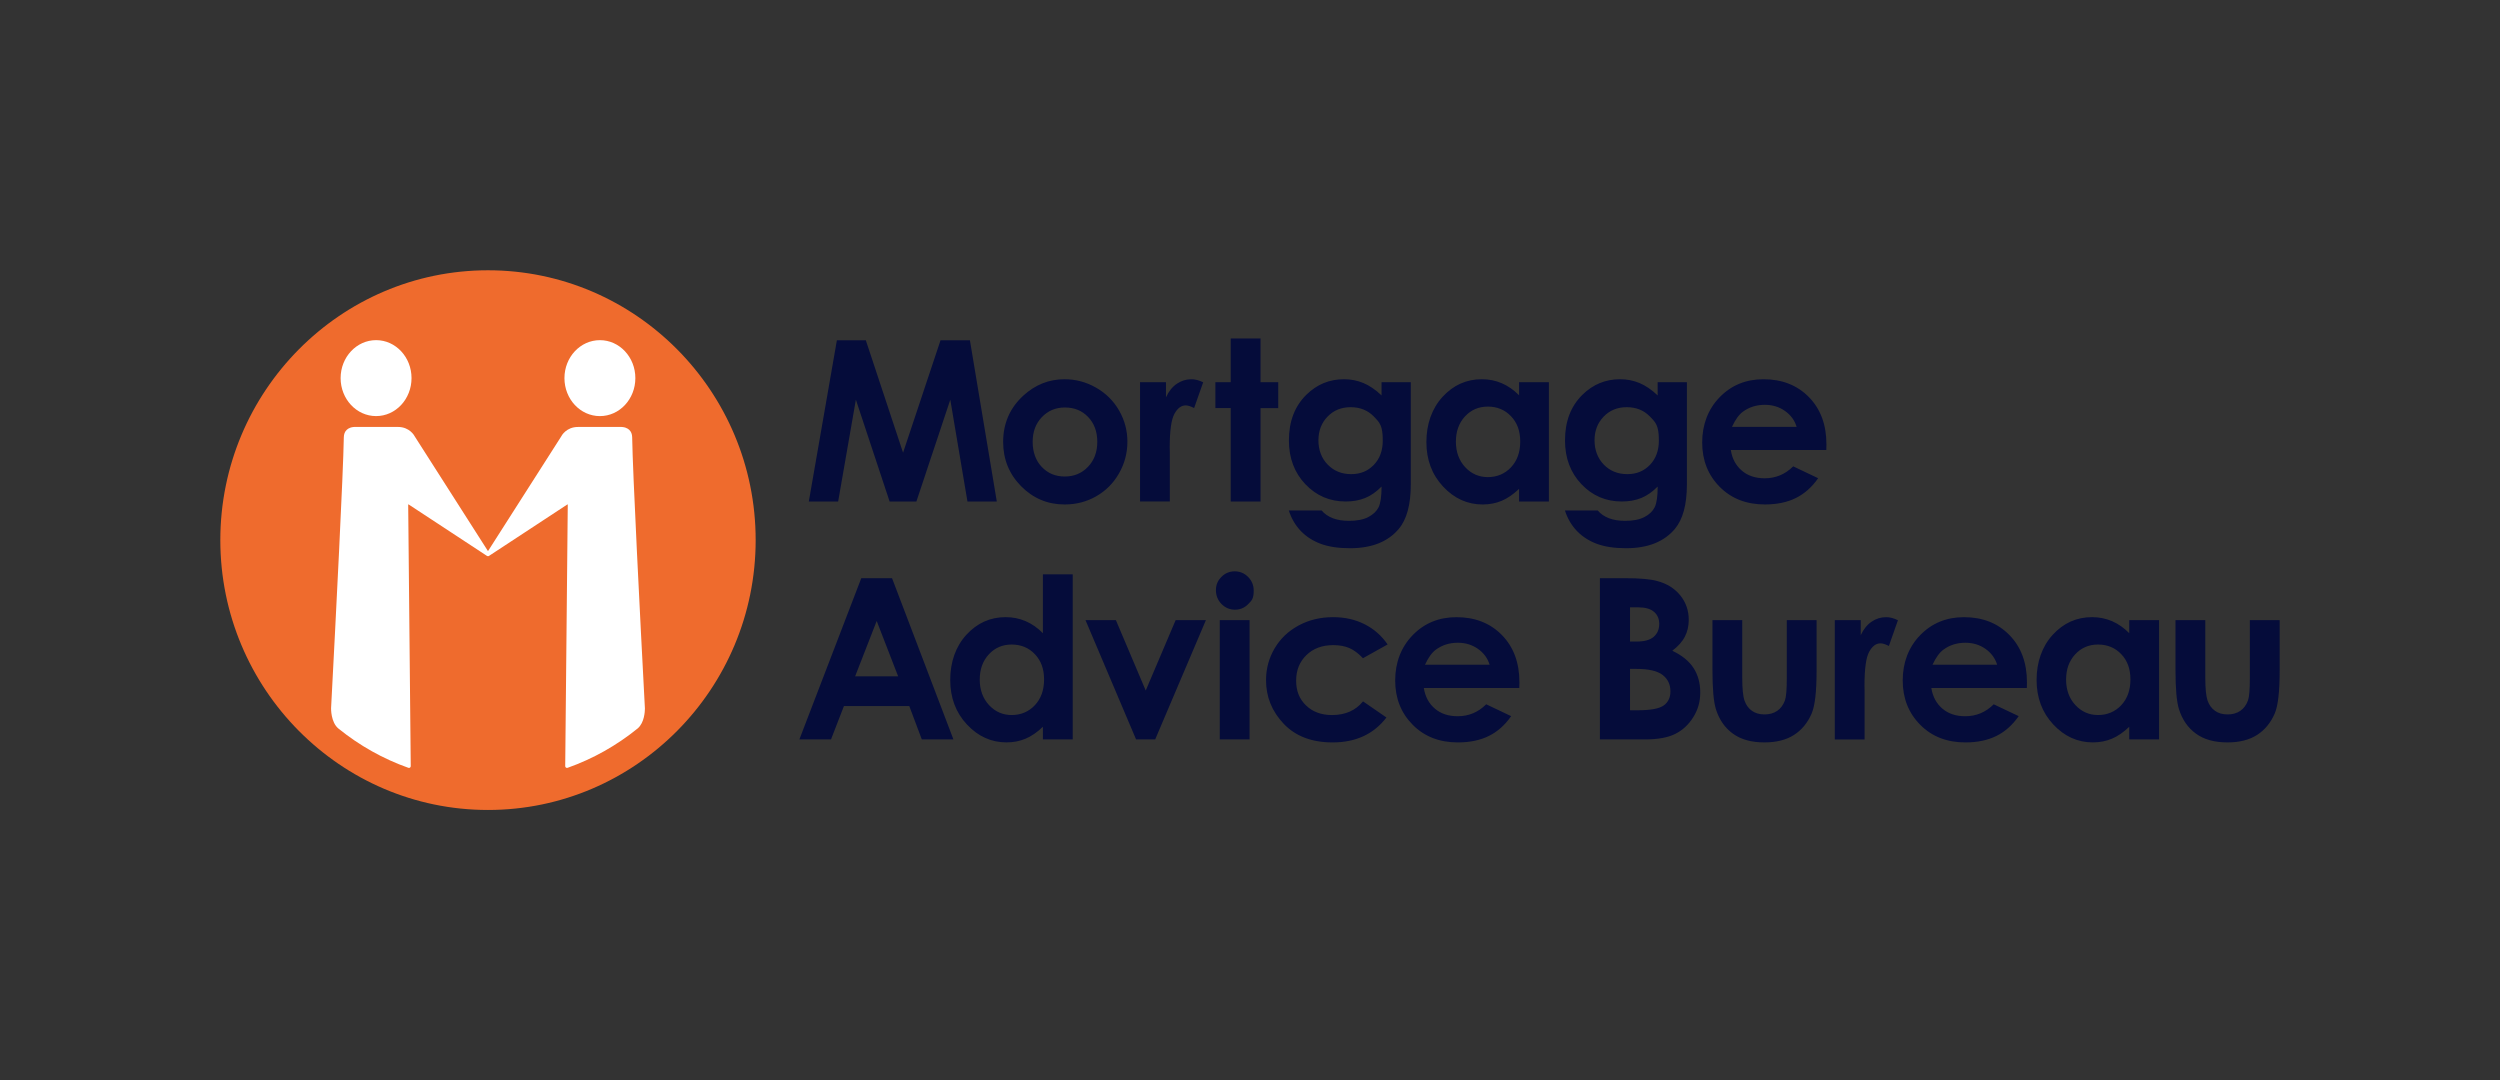<svg xmlns="http://www.w3.org/2000/svg" width="162" height="70" viewBox="0 0 162 70" fill="none"><rect x="0" y="0" width="162" height="70" fill="#333333" stroke="none"/><path d="M54.228 22.049H56.105L58.519 29.337L60.946 22.049H62.85L64.592 32.498H62.691L61.579 25.899L59.382 32.498H57.647L55.461 25.899L54.312 32.498H52.411L54.23 22.049H54.228ZM68.984 24.575C69.708 24.575 70.389 24.757 71.027 25.121C71.664 25.485 72.162 25.98 72.519 26.604C72.877 27.227 73.056 27.902 73.056 28.625C73.056 29.349 72.876 30.035 72.516 30.668C72.156 31.303 71.666 31.797 71.044 32.154C70.423 32.511 69.739 32.69 68.991 32.69C67.89 32.69 66.951 32.297 66.171 31.509C65.393 30.721 65.004 29.765 65.004 28.639C65.004 27.433 65.443 26.429 66.324 25.624C67.095 24.924 67.981 24.574 68.984 24.574V24.575ZM69.006 26.405C68.408 26.405 67.91 26.614 67.512 27.031C67.114 27.448 66.916 27.981 66.916 28.631C66.916 29.282 67.112 29.842 67.505 30.256C67.898 30.671 68.396 30.878 68.999 30.878C69.603 30.878 70.103 30.668 70.503 30.248C70.903 29.83 71.104 29.29 71.104 28.631C71.104 27.972 70.906 27.435 70.513 27.023C70.12 26.611 69.618 26.405 69.005 26.405L69.006 26.405ZM73.873 24.767H75.556V25.747C75.73 25.363 75.962 25.072 76.251 24.873C76.54 24.674 76.857 24.575 77.201 24.575C77.445 24.575 77.699 24.641 77.966 24.773L77.379 26.441C77.157 26.328 76.976 26.27 76.834 26.27C76.543 26.27 76.299 26.455 76.099 26.824C75.899 27.193 75.798 27.918 75.798 28.996L75.805 29.373V32.497H73.874V24.767H73.873ZM79.751 21.933H81.683V24.767H82.83V26.445H81.683V32.498H79.751V26.444H78.757V24.767H79.751V21.933ZM89.526 24.767H91.419V31.389C91.419 32.696 91.16 33.658 90.639 34.274C89.94 35.107 88.888 35.525 87.481 35.525C86.73 35.525 86.1 35.43 85.589 35.242C85.078 35.052 84.646 34.776 84.294 34.41C83.943 34.044 83.682 33.599 83.514 33.076H85.638C85.826 33.298 86.068 33.466 86.364 33.58C86.66 33.694 87.012 33.751 87.416 33.751C87.934 33.751 88.35 33.669 88.665 33.506C88.979 33.342 89.202 33.13 89.332 32.871C89.461 32.611 89.525 32.164 89.525 31.529C89.187 31.873 88.832 32.121 88.461 32.271C88.089 32.422 87.668 32.497 87.198 32.497C86.168 32.497 85.298 32.124 84.587 31.376C83.876 30.628 83.521 29.681 83.521 28.536C83.521 27.309 83.898 26.325 84.65 25.582C85.332 24.91 86.146 24.574 87.091 24.574C87.534 24.574 87.951 24.655 88.343 24.818C88.736 24.981 89.131 25.249 89.525 25.622V24.766L89.526 24.767ZM87.519 26.386C86.916 26.386 86.417 26.59 86.024 26.998C85.63 27.405 85.434 27.918 85.434 28.535C85.434 29.152 85.635 29.701 86.038 30.11C86.44 30.519 86.946 30.724 87.554 30.724C88.161 30.724 88.638 30.524 89.024 30.124C89.41 29.723 89.603 29.198 89.603 28.548C89.603 27.573 89.409 27.386 89.021 26.987C88.632 26.587 88.132 26.386 87.519 26.386ZM98.435 24.767H100.367V32.498H98.435V31.679C98.059 32.038 97.682 32.296 97.306 32.454C96.928 32.612 96.519 32.69 96.079 32.69C95.09 32.69 94.235 32.304 93.513 31.53C92.791 30.757 92.43 29.796 92.43 28.646C92.43 27.497 92.779 26.478 93.477 25.716C94.176 24.954 95.024 24.574 96.023 24.574C96.483 24.574 96.914 24.66 97.317 24.834C97.72 25.008 98.093 25.267 98.436 25.613V24.767L98.435 24.767ZM96.409 26.348C95.815 26.348 95.323 26.56 94.93 26.985C94.538 27.41 94.342 27.954 94.342 28.619C94.342 29.282 94.542 29.838 94.941 30.27C95.34 30.701 95.832 30.917 96.416 30.917C96.999 30.917 97.518 30.705 97.915 30.28C98.313 29.855 98.511 29.298 98.511 28.611C98.511 27.923 98.313 27.391 97.915 26.974C97.518 26.556 97.016 26.347 96.409 26.347V26.348ZM107.418 24.767H109.311V31.389C109.311 32.696 109.051 33.658 108.531 34.274C107.832 35.107 106.779 35.525 105.373 35.525C104.622 35.525 103.992 35.43 103.48 35.242C102.97 35.052 102.539 34.776 102.186 34.41C101.835 34.044 101.574 33.599 101.406 33.076H103.53C103.718 33.298 103.96 33.466 104.256 33.58C104.552 33.694 104.903 33.751 105.308 33.751C105.825 33.751 106.241 33.669 106.556 33.506C106.871 33.342 107.093 33.13 107.223 32.871C107.352 32.611 107.417 32.164 107.417 31.529C107.077 31.873 106.723 32.121 106.352 32.271C105.98 32.422 105.559 32.497 105.088 32.497C104.058 32.497 103.188 32.124 102.477 31.376C101.766 30.628 101.412 29.681 101.412 28.536C101.412 27.309 101.787 26.325 102.54 25.582C103.222 24.91 104.036 24.574 104.982 24.574C105.424 24.574 105.842 24.655 106.234 24.818C106.626 24.981 107.021 25.249 107.416 25.622V24.766L107.418 24.767ZM105.41 26.386C104.806 26.386 104.308 26.59 103.916 26.998C103.523 27.405 103.326 27.918 103.326 28.535C103.326 29.152 103.527 29.701 103.929 30.11C104.331 30.519 104.836 30.724 105.445 30.724C106.053 30.724 106.529 30.524 106.915 30.124C107.301 29.723 107.494 29.198 107.494 28.548C107.494 27.573 107.301 27.386 106.912 26.987C106.523 26.587 106.023 26.386 105.409 26.386H105.41ZM118.345 29.162H112.156C112.245 29.722 112.483 30.167 112.87 30.497C113.256 30.828 113.75 30.993 114.35 30.993C115.068 30.993 115.684 30.735 116.199 30.219L117.816 30.988C117.414 31.566 116.931 31.996 116.369 32.273C115.806 32.551 115.139 32.689 114.365 32.689C113.165 32.689 112.188 32.308 111.433 31.544C110.679 30.781 110.302 29.824 110.302 28.674C110.302 27.525 110.678 26.519 111.433 25.741C112.188 24.963 113.134 24.575 114.272 24.575C115.478 24.575 116.462 24.961 117.218 25.733C117.976 26.507 118.353 27.528 118.353 28.796L118.346 29.162H118.345ZM116.42 27.659C116.294 27.236 116.041 26.893 115.665 26.629C115.291 26.364 114.855 26.232 114.359 26.232C113.82 26.232 113.348 26.38 112.941 26.678C112.687 26.863 112.45 27.19 112.233 27.659H116.42ZM55.811 37.466H57.804L61.783 47.915H59.734L58.922 45.755H54.686L53.849 47.915H51.8L55.811 37.466ZM56.81 40.239L55.411 43.828H58.2L56.81 40.239ZM67.58 37.216H69.511V47.915H67.58V47.096C67.205 47.454 66.828 47.713 66.451 47.87C66.074 48.028 65.664 48.107 65.224 48.107C64.235 48.107 63.38 47.721 62.658 46.947C61.936 46.174 61.575 45.212 61.575 44.062C61.575 42.913 61.924 41.894 62.622 41.133C63.321 40.371 64.169 39.991 65.168 39.991C65.628 39.991 66.059 40.077 66.461 40.251C66.865 40.424 67.237 40.684 67.58 41.032V37.214V37.216ZM65.554 41.766C64.96 41.766 64.468 41.978 64.076 42.402C63.684 42.827 63.487 43.371 63.487 44.035C63.487 44.699 63.687 45.255 64.086 45.686C64.485 46.118 64.977 46.334 65.561 46.334C66.145 46.334 66.664 46.122 67.06 45.697C67.458 45.272 67.656 44.715 67.656 44.028C67.656 43.34 67.457 42.808 67.06 42.391C66.664 41.973 66.161 41.766 65.554 41.766ZM70.341 40.184H72.309L74.243 44.746L76.182 40.184H78.143L74.856 47.915H73.618L70.34 40.184H70.341ZM80.013 37.023C80.35 37.023 80.638 37.144 80.879 37.388C81.12 37.631 81.24 37.926 81.24 38.273C81.24 38.792 81.122 38.907 80.883 39.147C80.645 39.389 80.359 39.509 80.027 39.509C79.694 39.509 79.395 39.386 79.154 39.14C78.914 38.894 78.792 38.595 78.792 38.245C78.792 37.894 78.912 37.619 79.15 37.381C79.389 37.142 79.675 37.022 80.012 37.022L80.013 37.023ZM79.041 40.184H80.972V47.915H79.041V40.184ZM89.918 41.76L88.319 42.652C88.018 42.335 87.722 42.113 87.428 41.99C87.135 41.866 86.791 41.804 86.397 41.804C85.679 41.804 85.098 42.02 84.654 42.451C84.211 42.883 83.99 43.434 83.99 44.109C83.99 44.783 84.203 45.298 84.631 45.713C85.059 46.128 85.621 46.335 86.316 46.335C87.176 46.335 87.846 46.039 88.325 45.448L89.841 46.494C89.018 47.57 87.856 48.109 86.356 48.109C85.006 48.109 83.949 47.707 83.185 46.903C82.421 46.098 82.039 45.158 82.039 44.079C82.039 43.332 82.224 42.644 82.595 42.014C82.966 41.385 83.484 40.891 84.149 40.532C84.814 40.172 85.556 39.992 86.38 39.992C87.141 39.992 87.825 40.145 88.43 40.452C89.036 40.759 89.531 41.196 89.918 41.761V41.76ZM98.451 44.581H92.263C92.352 45.14 92.59 45.585 92.976 45.916C93.363 46.247 93.856 46.412 94.456 46.412C95.174 46.412 95.79 46.154 96.306 45.638L97.923 46.406C97.52 46.986 97.037 47.414 96.475 47.692C95.913 47.969 95.245 48.109 94.471 48.109C93.271 48.109 92.294 47.727 91.54 46.963C90.785 46.2 90.408 45.243 90.408 44.093C90.408 42.943 90.785 41.938 91.54 41.16C92.294 40.382 93.24 39.993 94.377 39.993C95.585 39.993 96.567 40.379 97.324 41.152C98.081 41.925 98.459 42.946 98.459 44.214L98.451 44.582V44.581ZM96.527 43.077C96.4 42.655 96.148 42.312 95.772 42.047C95.396 41.782 94.961 41.65 94.465 41.65C93.925 41.65 93.454 41.799 93.047 42.096C92.791 42.281 92.556 42.608 92.339 43.076H96.526L96.527 43.077ZM103.674 47.915V37.466H105.31C106.258 37.466 106.953 37.528 107.391 37.651C108.015 37.818 108.51 38.125 108.878 38.576C109.246 39.027 109.431 39.558 109.431 40.17C109.431 40.568 109.347 40.93 109.18 41.254C109.014 41.579 108.742 41.883 108.365 42.168C108.992 42.466 109.451 42.838 109.741 43.286C110.031 43.733 110.176 44.261 110.176 44.871C110.176 45.482 110.026 45.992 109.724 46.474C109.422 46.957 109.034 47.318 108.558 47.556C108.082 47.796 107.424 47.915 106.586 47.915H103.674ZM105.625 39.355V41.572H106.065C106.557 41.572 106.921 41.47 107.16 41.265C107.398 41.06 107.518 40.78 107.518 40.428C107.518 40.1 107.404 39.838 107.178 39.645C106.952 39.451 106.607 39.355 106.145 39.355H105.625ZM105.625 43.345V46.025H106.127C106.959 46.025 107.52 45.921 107.81 45.712C108.099 45.503 108.244 45.2 108.244 44.801C108.244 44.351 108.074 43.997 107.735 43.735C107.395 43.475 106.83 43.344 106.04 43.344H105.625V43.345ZM110.966 40.184H112.897V43.899C112.897 44.623 112.947 45.124 113.047 45.405C113.146 45.687 113.305 45.905 113.526 46.062C113.746 46.218 114.018 46.295 114.34 46.295C114.662 46.295 114.936 46.219 115.161 46.065C115.386 45.911 115.554 45.685 115.663 45.388C115.744 45.166 115.784 44.691 115.784 43.963V40.184H117.715V43.458C117.715 44.807 117.609 45.729 117.399 46.227C117.139 46.833 116.759 47.298 116.255 47.622C115.751 47.946 115.111 48.108 114.334 48.108C113.492 48.108 112.81 47.919 112.29 47.539C111.77 47.162 111.404 46.634 111.192 45.956C111.042 45.487 110.967 44.635 110.967 43.4V40.184H110.966ZM118.893 40.184H120.576V41.163C120.751 40.78 120.982 40.489 121.272 40.29C121.561 40.091 121.878 39.992 122.222 39.992C122.465 39.992 122.719 40.059 122.986 40.191L122.4 41.859C122.178 41.745 121.996 41.689 121.855 41.689C121.565 41.689 121.32 41.873 121.119 42.243C120.92 42.612 120.819 43.336 120.819 44.415L120.826 44.792V47.917H118.894V40.186L118.893 40.184ZM131.339 44.581H125.15C125.24 45.14 125.476 45.585 125.864 45.916C126.25 46.247 126.745 46.412 127.344 46.412C128.062 46.412 128.677 46.154 129.193 45.638L130.811 46.406C130.407 46.986 129.925 47.414 129.362 47.692C128.8 47.969 128.132 48.109 127.359 48.109C126.158 48.109 125.181 47.727 124.427 46.963C123.672 46.2 123.296 45.243 123.296 44.093C123.296 42.943 123.672 41.938 124.427 41.16C125.181 40.382 126.127 39.993 127.264 39.993C128.472 39.993 129.454 40.379 130.211 41.152C130.968 41.925 131.346 42.946 131.346 44.214L131.339 44.582V44.581ZM129.415 43.077C129.287 42.655 129.035 42.312 128.66 42.047C128.284 41.782 127.849 41.65 127.353 41.65C126.815 41.65 126.341 41.799 125.936 42.096C125.68 42.281 125.444 42.608 125.227 43.076H129.415V43.077ZM137.975 40.184H139.907V47.915H137.975V47.096C137.6 47.454 137.225 47.713 136.847 47.87C136.47 48.028 136.061 48.107 135.621 48.107C134.631 48.107 133.776 47.721 133.054 46.947C132.332 46.174 131.971 45.212 131.971 44.062C131.971 42.913 132.32 41.894 133.018 41.133C133.716 40.371 134.566 39.991 135.565 39.991C136.023 39.991 136.454 40.077 136.858 40.25C137.261 40.423 137.633 40.684 137.975 41.03V40.184V40.184ZM135.951 41.766C135.357 41.766 134.863 41.978 134.472 42.402C134.079 42.827 133.883 43.371 133.883 44.035C133.883 44.699 134.083 45.255 134.482 45.686C134.882 46.118 135.374 46.334 135.958 46.334C136.543 46.334 137.059 46.122 137.458 45.697C137.854 45.272 138.052 44.715 138.052 44.028C138.052 43.34 137.854 42.808 137.458 42.391C137.06 41.973 136.558 41.766 135.951 41.766H135.951ZM140.972 40.184H142.903V43.899C142.903 44.623 142.954 45.124 143.053 45.405C143.153 45.687 143.313 45.905 143.533 46.062C143.753 46.218 144.024 46.295 144.346 46.295C144.668 46.295 144.943 46.219 145.168 46.065C145.394 45.911 145.56 45.685 145.67 45.388C145.751 45.166 145.79 44.691 145.79 43.963V40.184H147.722V43.458C147.722 44.807 147.617 45.729 147.406 46.227C147.146 46.833 146.765 47.298 146.26 47.622C145.757 47.946 145.117 48.108 144.34 48.108C143.496 48.108 142.816 47.919 142.296 47.539C141.775 47.162 141.41 46.634 141.198 45.956C141.047 45.487 140.972 44.635 140.972 43.4V40.184Z" fill="#050C3A"></path><path d="M14.277 34.999C14.277 44.641 22.058 52.486 31.622 52.486C41.187 52.486 48.967 44.642 48.967 34.999C48.967 25.356 41.187 17.514 31.622 17.514C22.058 17.514 14.277 25.357 14.277 34.999Z" fill="#EF6B2D"></path><path d="M38.874 22.042C37.605 22.042 36.576 23.143 36.576 24.502C36.576 25.862 37.605 26.964 38.874 26.964C40.143 26.964 41.171 25.862 41.171 24.502C41.171 23.143 40.143 22.042 38.874 22.042ZM24.371 22.041C23.102 22.041 22.072 23.143 22.072 24.501C22.072 25.86 23.101 26.963 24.371 26.963C25.641 26.963 26.667 25.861 26.667 24.501C26.667 23.142 25.64 22.041 24.371 22.041ZM41.791 45.925C41.477 39.984 40.997 30.577 40.965 28.339C40.962 28.133 40.898 27.97 40.774 27.853C40.673 27.758 40.481 27.649 40.14 27.667H37.454C36.697 27.666 36.39 28.23 36.356 28.298L31.622 35.713L26.886 28.296C26.852 28.229 26.545 27.666 25.789 27.666H23.111C23.111 27.666 23.107 27.666 23.103 27.666C22.762 27.647 22.57 27.757 22.47 27.852C22.346 27.968 22.282 28.131 22.279 28.337C22.246 30.57 21.767 39.946 21.454 45.89C21.454 45.89 21.427 46.802 21.936 47.215C23.3 48.316 24.819 49.171 26.464 49.755C26.499 49.768 26.538 49.762 26.569 49.741C26.599 49.72 26.616 49.683 26.616 49.645C26.609 48.966 26.451 33.006 26.451 32.721C26.451 32.703 26.452 32.692 26.453 32.684C26.465 32.685 26.479 32.689 26.483 32.691L31.558 36.024H31.56C31.57 36.031 31.581 36.035 31.594 36.038H31.595C31.608 36.041 31.619 36.042 31.632 36.041H31.634C31.645 36.04 31.655 36.037 31.666 36.032C31.668 36.032 31.67 36.032 31.672 36.03C31.676 36.027 31.68 36.027 31.684 36.025L36.759 32.692C36.759 32.692 36.777 32.687 36.787 32.685C36.789 32.693 36.791 32.705 36.791 32.722C36.791 32.973 36.664 45.738 36.626 49.645C36.626 49.682 36.643 49.719 36.674 49.74C36.704 49.762 36.743 49.767 36.779 49.755C38.433 49.168 39.96 48.307 41.329 47.196C41.758 46.825 41.789 46.093 41.79 45.925H41.791Z" fill="white"></path></svg>